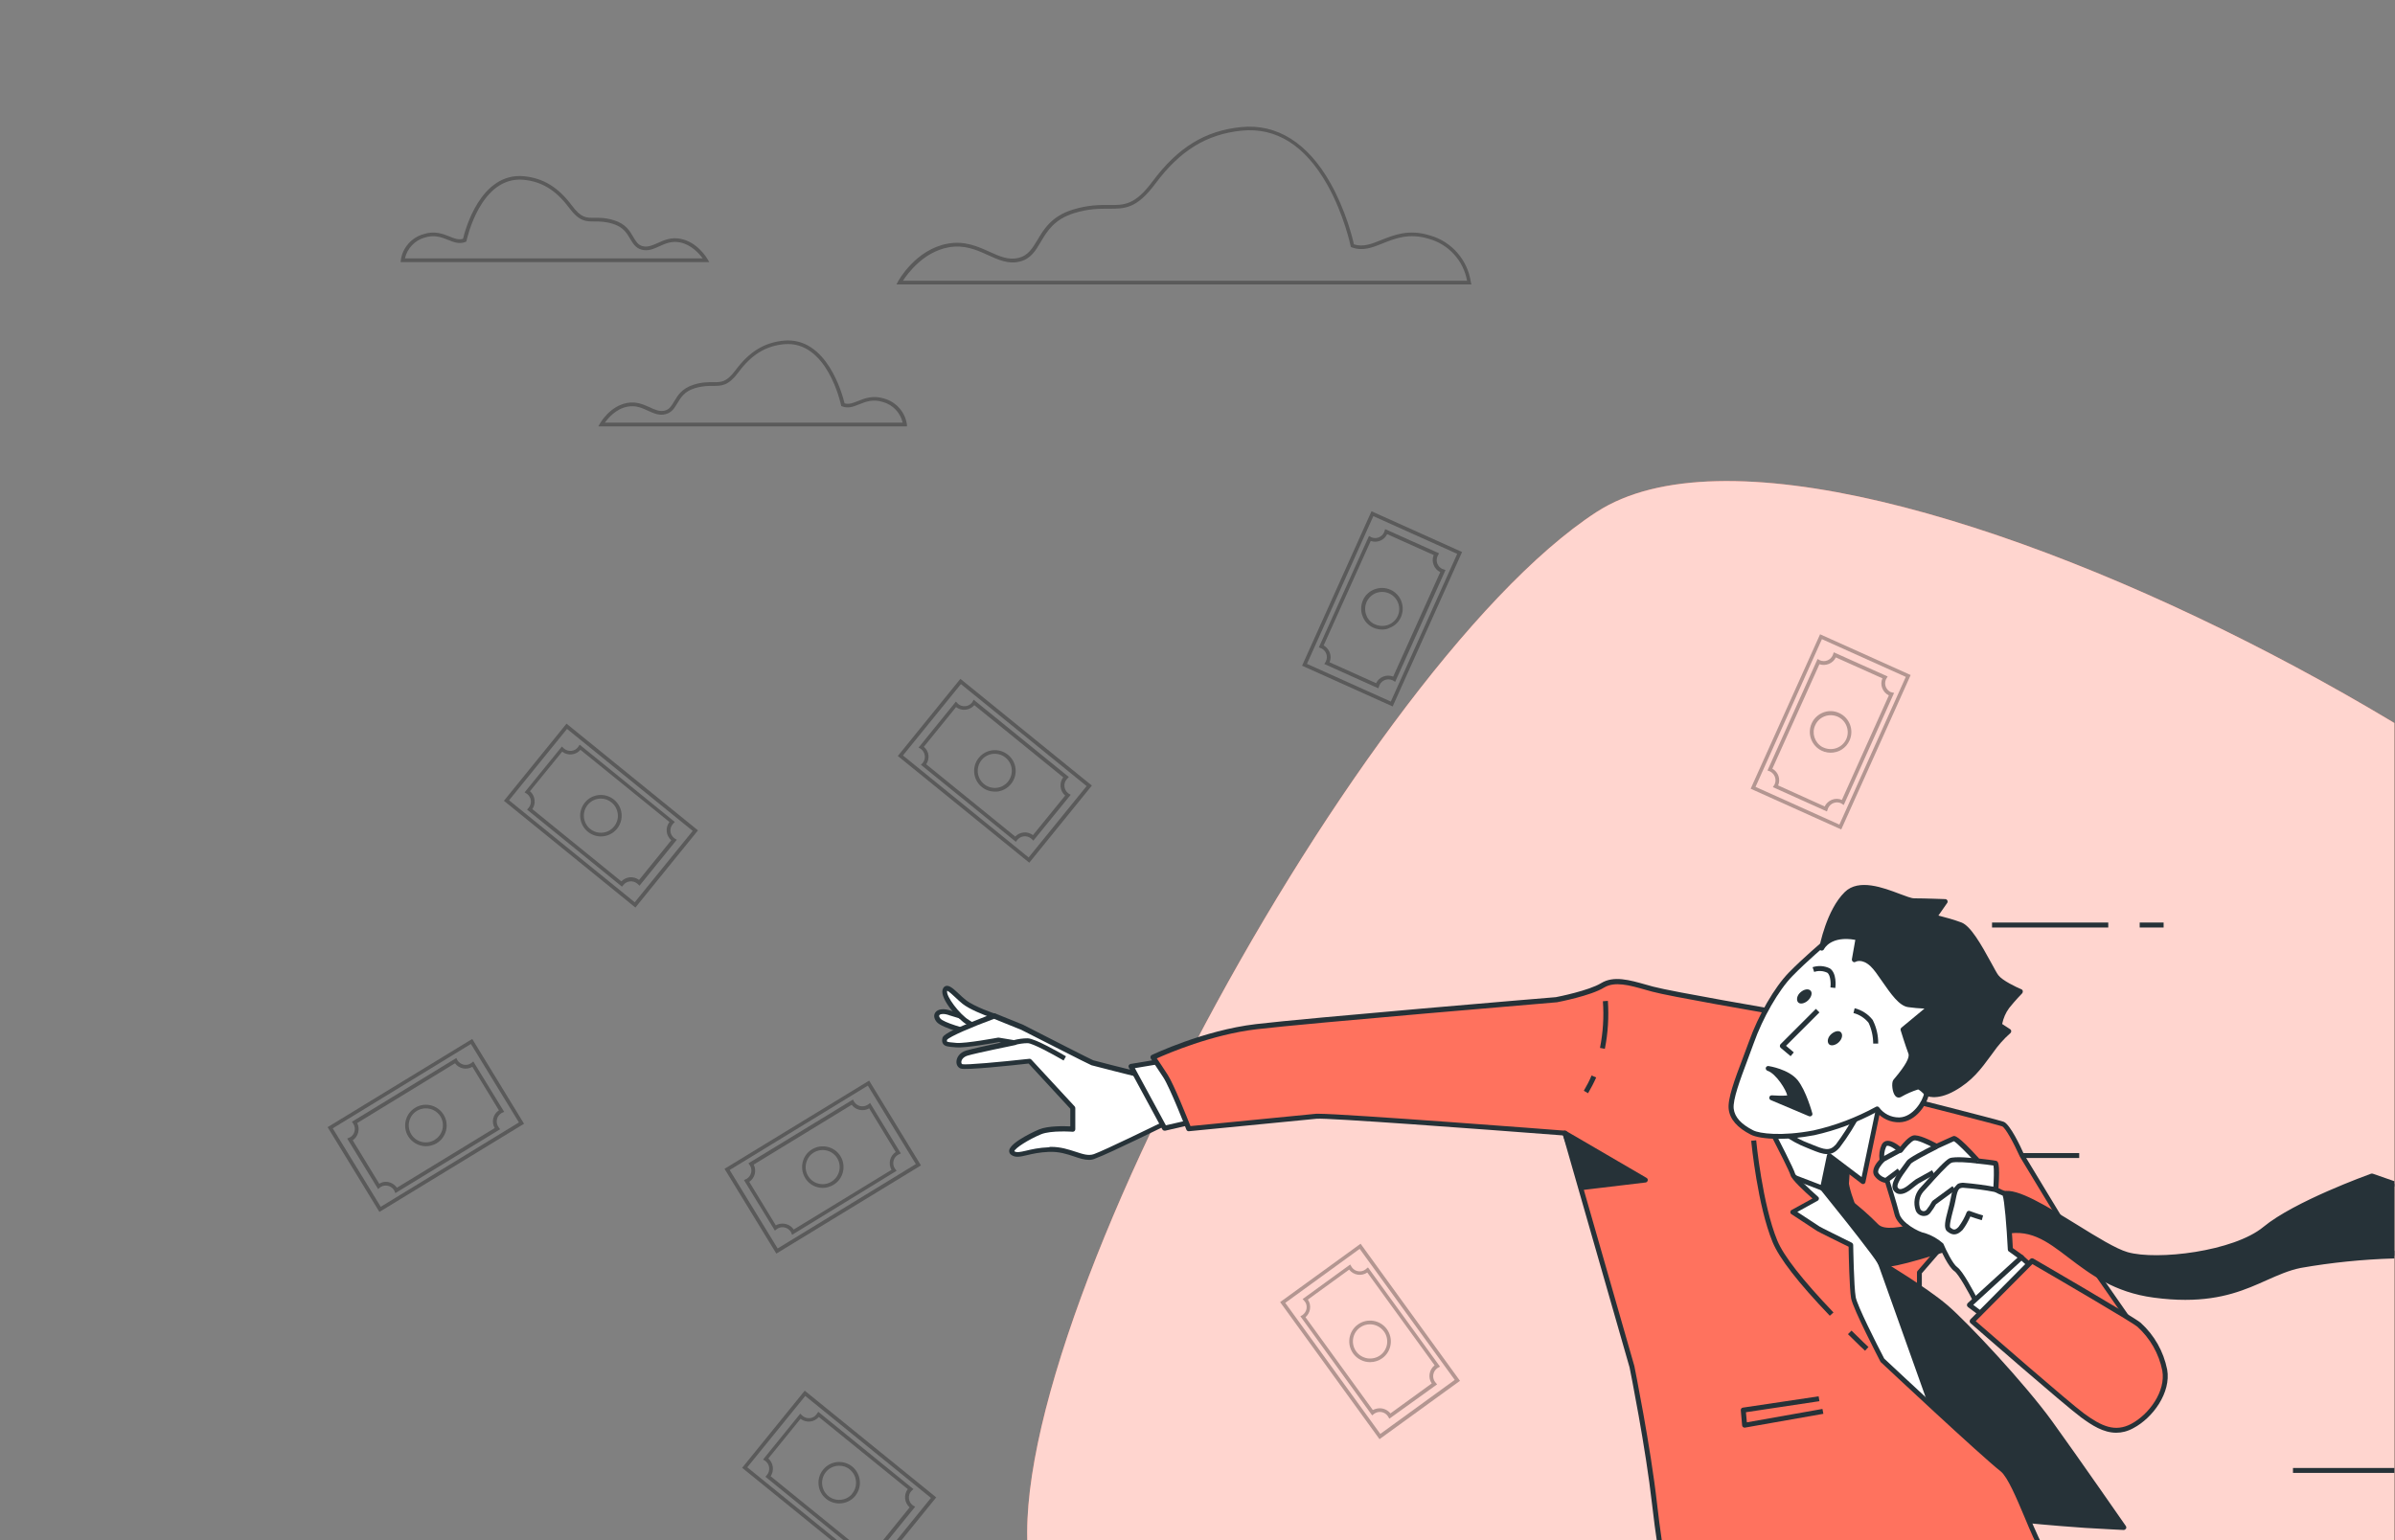 <?xml version="1.0" encoding="UTF-8"?>
<!-- Generator: Adobe Illustrator 27.0.0, SVG Export Plug-In . SVG Version: 6.00 Build 0)  -->
<svg xmlns="http://www.w3.org/2000/svg" xmlns:xlink="http://www.w3.org/1999/xlink" version="1.1" id="Livello_1" x="0px" y="0px" viewBox="0 0 1821.7 1172" style="enable-background:new 0 0 1821.7 1172;" xml:space="preserve">
<rect x="0" y="0" width="1821.7" height="1172" fill="#808080" stroke="none"/>
<style type="text/css">
	.st0{clip-path:url(#SVGID_00000099629325511030476150000001993239820985504896_);}
	.st1{clip-path:url(#SVGID_00000060722103193524434290000012909459795566518966_);}
	.st2{fill:#FF725E;}
	.st3{opacity:0.7;fill:#FFFFFF;enable-background:new    ;}
	.st4{clip-path:url(#SVGID_00000024000825872720212590000002505022622143866254_);}
	.st5{opacity:0.3;enable-background:new    ;}
	.st6{clip-path:url(#SVGID_00000031906607431710618810000016060766231634511004_);}
	.st7{opacity:0.3;}
	.st8{clip-path:url(#SVGID_00000155840740611157505950000015054632595673863092_);}
	.st9{fill:none;stroke:#263238;stroke-width:3.767;stroke-linejoin:round;}
	.st10{fill:none;stroke:#FFFFFF;stroke-width:3.767;stroke-linejoin:round;}
	.st11{clip-path:url(#SVGID_00000065769845864801893780000017153778525503712900_);}
	.st12{fill:#FFFFFF;}
	.st13{fill:#263238;}
</style>
<g>
	<g>
		<defs>
			<rect id="SVGID_1_" x="-1.3" width="1823" height="1172"></rect>
		</defs>
		<clipPath id="SVGID_00000016787350090368577240000003380912501674928806_">
			<use xlink:href="#SVGID_1_" style="overflow:visible;"></use>
		</clipPath>
		<g style="clip-path:url(#SVGID_00000016787350090368577240000003380912501674928806_);">
			<g>
				<defs>
					<rect id="SVGID_00000070100907632669113980000000249172989833909141_" x="-3.8" y="6.5" width="1825" height="1264"></rect>
				</defs>
				<clipPath id="SVGID_00000106856362338752716950000016423566143493621935_">
					<use xlink:href="#SVGID_00000070100907632669113980000000249172989833909141_" style="overflow:visible;"></use>
				</clipPath>
				
					<g id="freepik--background-simple--inject-32" style="clip-path:url(#SVGID_00000106856362338752716950000016423566143493621935_);">
					<path class="st2" d="M1838.7,1586.8c5.1-8.9,10.3-17.8,15.6-26.6c57.3-94.8,317.2-538,278.3-714.6       c-43.6-198.3-730.8-577.8-918.3-456S726,1076.1,790.1,1215.8s686.2,483,834,497.2C1750.4,1725.2,1820.8,1618.3,1838.7,1586.8z"></path>
					<path class="st3" d="M1838.7,1586.8c5.1-8.9,10.3-17.8,15.6-26.6c57.3-94.8,317.2-538,278.3-714.6       c-43.6-198.3-730.8-577.8-918.3-456S726,1076.1,790.1,1215.8s686.2,483,834,497.2C1750.4,1725.2,1820.8,1618.3,1838.7,1586.8z"></path>
				</g>
			</g>
			<g>
				<defs>
					<rect id="SVGID_00000138571719134345384460000009646487268335291790_" x="-3.8" y="6.5" width="1825" height="1264"></rect>
				</defs>
				<clipPath id="SVGID_00000032622116292993510710000014700019811189537195_">
					<use xlink:href="#SVGID_00000138571719134345384460000009646487268335291790_" style="overflow:visible;"></use>
				</clipPath>
				<g id="freepik--Clouds--inject-32" style="clip-path:url(#SVGID_00000032622116292993510710000014700019811189537195_);">
					<path class="st5" d="M1119.2,216.4H681.9l1.1-2.1c0.5-1,13.5-24.5,37.8-28.9c13-2.4,23,2.2,31.7,6.1c7.9,3.6,14.6,6.6,22.4,4.7       c7.1-1.8,10.4-7.3,14.2-13.6c4.8-8.1,10.8-18.2,26.9-23.1c11.7-3.6,20.4-3.6,27.4-3.5c11.9,0.1,19.8,0.1,33.3-18       c19.2-25.8,40-38.6,67.4-41.3c27.2-2.7,50.6,12,67.9,42.7c11.6,20.6,16.9,42.1,17.8,46.5c7.1,2.3,13.5-0.3,20.9-3.3       c9.8-3.9,20.9-8.4,36.8-3.5c16.6,4.6,28.9,18.7,31.3,35.8L1119.2,216.4z M686.8,213.6h429.1c-2.8-15.3-14-27.7-29.1-31.9       c-15-4.6-25.6-0.3-34.9,3.4c-7.9,3.2-15.3,6.2-23.7,3.1l-0.7-0.3l-0.2-0.8c0-0.2-5-23.9-17.7-46.5       c-16.9-30-38.9-43.8-65.2-41.2c-26.6,2.7-46.8,15.1-65.5,40.2c-14.4,19.3-23.2,19.2-35.5,19.2c-7.1,0-15.2-0.1-26.5,3.4       c-15.1,4.7-20.5,13.8-25.3,21.9c-3.9,6.6-7.6,12.9-15.9,14.9c-8.7,2.2-16.2-1.3-24.2-4.9c-8.8-4-17.9-8.1-30.1-5.9       C702.5,191.7,690.6,207.8,686.8,213.6z"></path>
					<path class="st5" d="M689.9,324.4H455.1l1.2-2.1c0.3-0.5,7.5-13.3,20.7-15.7c7.1-1.3,12.5,1.2,17.2,3.3       c4.1,1.9,7.6,3.5,11.5,2.5c3.5-0.9,5.1-3.6,7.1-7c2.6-4.4,5.9-9.9,14.8-12.7c6.3-2,11-1.9,14.8-1.9c6.4,0,10.2,0.1,17.2-9.3       c10.4-13.9,21.6-20.8,36.4-22.3c33-3.2,44.8,41.1,46.4,47.7c3.4,1,6.4-0.3,10.3-1.8c5-2,11.3-4.6,20-1.8       c9,2.6,15.8,10.3,17.1,19.6L689.9,324.4z M460.1,321.6h226.5c-1.7-7.5-7.4-13.6-14.9-15.7c-7.7-2.5-13-0.3-18.1,1.7       c-4.3,1.7-8.3,3.4-13,1.6l-0.7-0.3l-0.2-0.8c-0.1-0.5-10.5-49.4-43.5-46.2c-13.9,1.4-24.5,7.9-34.4,21.2       c-7.8,10.5-12.7,10.5-19.5,10.5c-3.8,0-8,0-13.9,1.8c-7.8,2.4-10.5,7-13.2,11.4c-2.2,3.7-4.2,7.1-8.9,8.3       c-4.9,1.3-9-0.6-13.4-2.6c-4.6-2.1-9.3-4.3-15.6-3.1C468.6,311,462.6,318,460.1,321.6z"></path>
					<path class="st5" d="M539.5,199.4H304.7l0.2-1.6c1.3-9.3,8.1-17,17.1-19.6c8.5-2.8,14.8-0.3,19.8,1.7c3.9,1.6,7,2.8,10.4,1.8       c1.5-6.5,13.3-50.8,46.4-47.6c14.8,1.5,26,8.4,36.4,22.3c7,9.4,10.8,9.4,17.2,9.3c3.8,0,8.4-0.1,14.8,1.9       c8.9,2.7,12.1,8.2,14.7,12.7c2,3.4,3.6,6.1,7.1,7c3.9,1,7.4-0.6,11.5-2.4c4.8-2.2,10.2-4.6,17.3-3.2       c13.2,2.5,20.4,15.2,20.7,15.7L539.5,199.4z M308,196.6h226.5c-2.6-3.5-8.6-10.5-17.4-12.2c-6.3-1.2-11,0.9-15.6,3       c-4.4,2-8.5,3.8-13.3,2.6c-4.7-1.2-6.7-4.7-8.9-8.3c-2.6-4.4-5.3-9-13.1-11.4c-5.9-1.8-10.2-1.8-13.9-1.8       c-6.7,0-11.6,0.1-19.5-10.5c-9.9-13.2-20.5-19.8-34.4-21.2c-33-3.2-43.4,45.7-43.5,46.2l-0.2,0.8l-0.7,0.3       c-4.7,1.8-8.8,0.2-13.2-1.6c-5.1-2-10.3-4.1-17.9-1.7h-0.1C315.4,183,309.7,189.1,308,196.6z"></path>
				</g>
			</g>
			<g>
				<defs>
					<rect id="SVGID_00000020397578821979132910000013837848966183555998_" x="-3.8" y="6.5" width="1825" height="1264"></rect>
				</defs>
				<clipPath id="SVGID_00000005264072363394173870000013741043888706295691_">
					<use xlink:href="#SVGID_00000020397578821979132910000013837848966183555998_" style="overflow:visible;"></use>
				</clipPath>
				<g id="freepik--Banknotes--inject-32" style="clip-path:url(#SVGID_00000005264072363394173870000013741043888706295691_);">
					<g class="st7">
						<path d="M1049.3,1095l-0.8-1.1l-74.8-103.2l61.2-44.4l0.8,1.1l74.8,103.2L1049.3,1095z M977.6,991.3l72.3,99.7l56.6-41.1        l-72.3-99.7L977.6,991.3z"></path>
						<path d="M1056.8,1079.4l-1-1.6c-0.1-0.2-0.2-0.3-0.3-0.5c-2.4-3.3-7-4-10.3-1.6l-1.5,1.2l-54.6-75.4l1.4-0.8        c0.1-0.1,0.2-0.1,0.3-0.2c1.6-1.2,2.7-2.9,3-4.8s-0.1-3.9-1.3-5.4l-1.7-1.9l36.2-26.3l1.3,2.2c2.4,3.3,7,4,10.3,1.6l0,0        c0.2-0.2,0.5-0.4,0.7-0.6l1.2-1l54.8,75.5l-1.4,0.8c-0.3,0.1-0.6,0.3-0.8,0.5c-3.2,2.4-4,7-1.6,10.3c0.2,0.3,0.4,0.5,0.6,0.7        l1,1.2L1056.8,1079.4z M1049.5,1071.5c3.1,0,6.1,1.4,8.1,3.9l31.4-22.8c-3-4.4-2-10.5,2.2-13.8l-51.2-70.6        c-4.4,3-10.5,2.1-13.8-2.2l-31.4,22.8c1.5,2.2,2,4.7,1.6,7.3c-0.4,2.4-1.6,4.5-3.4,6.1l51.2,70.6        C1045.9,1072,1047.7,1071.5,1049.5,1071.5z M1042.1,1036.4c-4.9,0-9.7-2.3-12.8-6.5c-5.1-7-3.6-17,3.5-22.1        c7-5.1,17-3.6,22.1,3.5s3.6,17-3.5,22.1l0,0C1048.6,1035.4,1045.3,1036.4,1042.1,1036.4z M1042,1007.6c-2.7,0-5.3,0.8-7.6,2.5        c-5.8,4.2-7.1,12.4-2.8,18.2c2,2.8,5.1,4.6,8.5,5.2c3.4,0.5,6.9-0.3,9.7-2.3c5.8-4.2,7.1-12.3,2.9-18.1        C1050,1009.5,1046.1,1007.6,1042,1007.6z"></path>
					</g>
					<g class="st7">
						<path d="M1059.3,537.5l-68.9-31l52.8-117.5l68.9,31L1059.3,537.5z M994.1,505.1l63.8,28.7l50.5-112.4l-63.8-28.7L994.1,505.1z        "></path>
						<path d="M1048.4,523.7l-41.1-18.5l0.9-1.4c0.1-0.2,0.3-0.5,0.4-0.7V503c0.8-1.8,0.9-3.8,0.2-5.6c-0.7-1.8-2-3.3-3.8-4.1        c-0.2-0.1-0.4-0.1-0.6-0.2l-1.2-0.6l38.1-84.7l1.8,1c3.7,1.6,8-0.1,9.7-3.8c0.1-0.3,0.2-0.6,0.3-0.9l0.5-1.5l41,18.4l-1.2,2.2        c-1.6,3.7,0,8,3.7,9.7h0.1c0.3,0.1,0.5,0.2,0.8,0.3l1.5,0.5l-38.3,85.1l-1.4-0.9c-0.2-0.2-0.5-0.3-0.7-0.4h-0.1        c-3.6-1.6-8,0-9.7,3.7c-0.1,0.3-0.2,0.6-0.3,0.9L1048.4,523.7z M1011.3,503.9l35.4,15.9c2.3-4.8,8.1-7,13-5l35.8-79.5        c-4.8-2.3-7-8.1-5-13l-35.4-15.9c-2.2,4.7-7.7,6.9-12.5,5.2l-35.8,79.5c2.1,1.2,3.7,3,4.6,5.3        C1012.4,498.9,1012.3,501.5,1011.3,503.9z M1051.2,479c-1.5,0-3-0.2-4.5-0.7v0.1l-2-0.8c-3.9-1.7-6.8-4.8-8.3-8.8        c-1.5-3.9-1.4-8.2,0.3-12.1c1.7-3.9,4.8-6.8,8.8-8.3c3.9-1.5,8.2-1.4,12.1,0.3c7.9,3.5,11.5,12.8,8,20.8        c-1.7,3.9-4.8,6.8-8.8,8.3C1055,478.7,1053.1,479,1051.2,479z M1044.6,474.5l1.4,0.6c3.2,1.4,6.7,1.5,10,0.3        c3.2-1.2,5.8-3.7,7.2-6.8c2.9-6.5-0.1-14.2-6.6-17.1c-3.2-1.4-6.7-1.5-9.9-0.3c-3.2,1.2-5.8,3.7-7.2,6.8s-1.5,6.7-0.3,9.9        C1040.1,470.7,1042.1,473,1044.6,474.5z"></path>
					</g>
					<g class="st7">
						<path d="M1400.5,631.1l-68.9-31l52.8-117.5l68.9,31L1400.5,631.1z M1335.3,598.7l63.8,28.7l50.5-112.4l-63.8-28.7        L1335.3,598.7z"></path>
						<path d="M1389.6,617.4l-41.1-18.5l0.9-1.4c0.1-0.2,0.3-0.5,0.4-0.7l0.1-0.2c1.6-3.7-0.1-8-3.7-9.7l-1.8-0.7l38.1-84.8l1.8,1        c3.6,1.6,8,0,9.7-3.8c0.1-0.3,0.2-0.6,0.3-0.8l0.5-1.5l41,18.4l-1.3,2.2c-1.6,3.7,0,8,3.7,9.7c0.3,0.1,0.5,0.2,0.8,0.2        l1.7,0.4l-38.3,85.3l-1.4-0.9c-0.2-0.2-0.5-0.3-0.7-0.4l-0.1-0.1c-1.8-0.8-3.8-0.8-5.6-0.1c-1.8,0.7-3.3,2.1-4.1,3.9        c-0.1,0.3-0.2,0.6-0.3,0.9L1389.6,617.4z M1352.5,597.6l35.4,16c1.1-2.3,3-4.1,5.5-5.1s5.2-0.9,7.6,0.1l35.7-79.5        c-4.8-2.4-7-8.1-4.9-13l-35.4-15.9c-2.2,4.6-7.7,6.8-12.5,5.2l-35.8,79.5C1352.6,587.3,1354.5,592.8,1352.5,597.6z         M1392.4,572.7c-1.5,0-3-0.2-4.5-0.7v0.1l-2-0.8c-7.9-3.6-11.5-12.9-7.9-20.9c1.7-3.8,4.9-6.8,8.8-8.3s8.2-1.4,12.1,0.4        c7.9,3.6,11.5,12.9,7.9,20.9C1404.2,569.3,1398.5,572.7,1392.4,572.7z M1385.8,568.2l1.3,0.6c6.5,2.9,14.2,0.1,17.2-6.4        c2.9-6.5,0-14.2-6.5-17.1c-3.2-1.4-6.7-1.5-9.9-0.3c-3.2,1.2-5.8,3.6-7.2,6.8C1377.9,557.7,1380.2,564.8,1385.8,568.2z"></path>
					</g>
					<g class="st7">
						<path d="M664.5,1198l-100-81.2l47.6-58.7l100,81.2L664.5,1198z M568.4,1116.4L664,1194l44.1-54.3l-95.6-77.6L568.4,1116.4z"></path>
						<path d="M654.3,1182.2l-72.1-58.6l1.3-1.5c2.5-3.2,2-7.8-1.1-10.3c-0.2-0.2-0.5-0.4-0.7-0.5l-1.3-0.8l28.3-34.9l1.1,1.1        c0.2,0.2,0.4,0.4,0.7,0.6l0.1,0.1c1.5,1.2,3.4,1.8,5.4,1.6c1.9-0.2,3.7-1.1,4.9-2.7l1.5-2.1l72.4,58.8l-1.2,1.1        c-0.2,0.2-0.4,0.4-0.7,0.7c-2.5,3.1-2,7.8,1.1,10.3c0.2,0.2,0.5,0.4,0.7,0.5l1.4,0.8l-28.3,34.9l-1.1-1.1        c-0.2-0.2-0.5-0.5-0.7-0.7c-3.2-2.5-7.8-2.1-10.3,1.1L654.3,1182.2z M586.2,1123.2l67.7,55c3.6-3.7,9.4-4.2,13.5-1.1        l24.5-30.2c-4-3.5-4.7-9.6-1.4-13.9l-67.7-54.9c-3.5,4.1-9.6,4.7-13.9,1.4l-24.5,30.2C588.3,1113.2,589,1118.9,586.2,1123.2z         M638.3,1143.9c-3.5,0-7-1.2-9.9-3.5c-6.8-5.5-7.8-15.5-2.3-22.2c5.5-6.8,15.4-7.8,22.2-2.3c6.5,5.4,7.7,15,2.6,21.7l0,0        l-0.3,0.5C647.5,1141.9,642.9,1143.9,638.3,1143.9z M638.3,1115.2c-3.8,0-7.5,1.6-10.1,4.8c-4.5,5.6-3.7,13.7,1.9,18.3        c5.4,4.4,13.4,3.7,17.9-1.5v-0.1l0.3-0.4c4.4-5.5,3.6-13.7-1.9-18.2C644.1,1116.1,641.2,1115.2,638.3,1115.2z"></path>
					</g>
					<g class="st7">
						<path d="M483.3,690.5l-100-81.2l47.6-58.7l100,81.2L483.3,690.5z M387.2,608.9l95.6,77.6l44.1-54.3l-95.6-77.6L387.2,608.9z"></path>
						<path d="M473.1,674.6L400.9,616l1.3-1.5c1.2-1.5,1.8-3.5,1.6-5.4c-0.2-1.9-1.2-3.7-2.7-4.9c-0.3-0.2-0.5-0.4-0.7-0.5l-1.4-0.8        l28.4-34.9l1.1,1.1c0.2,0.2,0.4,0.4,0.7,0.6l0,0c3.1,2.5,7.8,2.1,10.3-1l1.4-2.1l72.4,58.8l-1.1,1.1c-0.2,0.2-0.4,0.4-0.6,0.7        c-2.6,3.2-2.1,7.8,1.1,10.4c0.2,0.2,0.5,0.3,0.7,0.5l1.4,0.8l-28.4,35l-1.1-1.1c-0.2-0.2-0.4-0.4-0.7-0.6        c-1.5-1.2-3.4-1.8-5.4-1.6c-1.9,0.2-3.7,1.1-4.9,2.6L473.1,674.6z M404.9,615.6l67.7,55c1.7-1.7,3.9-2.8,6.3-3.1        c2.6-0.3,5.1,0.5,7.2,2l24.5-30.2c-4.1-3.5-4.7-9.6-1.4-13.9l-67.7-54.9c-3.5,4.1-9.6,4.7-13.9,1.4L403.1,602        c2,1.7,3.2,4,3.5,6.6C406.9,611.2,406.3,613.6,404.9,615.6z M457.1,636.4c-3.5,0-7-1.2-9.9-3.5c-3.3-2.7-5.3-6.4-5.8-10.6        s0.8-8.3,3.4-11.6c5.5-6.8,15.4-7.8,22.2-2.3s7.8,15.4,2.3,22.2l0,0C466.2,634.4,461.6,636.4,457.1,636.4z M457.1,607.6        c-3.8,0-7.5,1.6-10.1,4.8c-4.5,5.6-3.7,13.7,1.9,18.3c5.6,4.5,13.7,3.7,18.2-1.9l0,0c2.2-2.7,3.2-6.1,2.8-9.5s-2-6.5-4.7-8.7        C462.8,608.6,459.9,607.6,457.1,607.6z"></path>
					</g>
					<g class="st7">
						<path d="M782.9,656.4l-100-81.2l47.6-58.7l100,81.2L782.9,656.4z M686.8,574.8l95.6,77.6l44.1-54.3l-95.6-77.6L686.8,574.8z"></path>
						<path d="M772.7,640.5l-72.2-58.6l1.4-1.5c2.5-3.1,2-7.7-1.1-10.3c-0.2-0.2-0.5-0.4-0.7-0.5l-1.4-0.8l28.4-35l1.1,1.2        c0.2,0.2,0.4,0.4,0.6,0.6l0.1,0.1c1.5,1.2,3.4,1.8,5.4,1.6s3.7-1.1,5-2.7c0.2-0.2,0.4-0.5,0.5-0.8l0.8-1.4l72.4,58.8l-1.8,1.9        c-2.5,3.1-2,7.7,1.1,10.3c0.3,0.2,0.5,0.4,0.7,0.5l1.4,0.8L786,639.6l-1.1-1.1c-0.2-0.2-0.4-0.4-0.7-0.6        c-1.5-1.2-3.4-1.8-5.4-1.6s-3.7,1.2-5,2.7L772.7,640.5z M704.5,581.5l67.7,55c1.7-1.8,3.9-2.8,6.3-3.1c2.6-0.3,5.1,0.5,7.2,2        l24.5-30.1c-4.1-3.5-4.7-9.6-1.5-13.9l-67.6-54.9c-1.7,2-4.1,3.2-6.7,3.5c-2.6,0.3-5.1-0.5-7.2-2l-24.5,30.2        C706.7,571.5,707.4,577.3,704.5,581.5z M756.7,602.3c-3.6,0-7.1-1.2-9.9-3.5c-6.8-5.5-7.8-15.5-2.3-22.2        c5.5-6.8,15.4-7.8,22.2-2.3s7.8,15.4,2.3,22.2l0,0c-2.7,3.3-6.4,5.3-10.6,5.8C757.8,602.2,757.2,602.3,756.7,602.3z         M756.7,573.5c-3.8,0-7.5,1.6-10.1,4.8c-4.5,5.6-3.7,13.7,1.9,18.3c5.6,4.5,13.7,3.7,18.2-1.9l0,0c4.5-5.6,3.7-13.8-1.9-18.3        C762.5,574.5,759.6,573.5,756.7,573.5z"></path>
					</g>
					<g class="st7">
						<path d="M288.6,922.1l-39.4-64.5l110-67.1l39.4,64.5L288.6,922.1z M253.1,858.5l36.5,59.7L394.7,854l-36.5-59.7L253.1,858.5z"></path>
						<path d="M300.7,907.8l-0.6-1.5c-0.1-0.3-0.3-0.5-0.4-0.8c-2.1-3.4-6.7-4.5-10.1-2.4c-0.3,0.2-0.5,0.3-0.7,0.5l-1.3,1.1        l-23.5-38.4l1.5-0.7c0.3-0.1,0.6-0.3,0.9-0.4c3.4-2.1,4.4-6.7,2.3-10.1l-1.1-1.6l79.4-48.5l0.9,1.8c2.2,3.4,6.7,4.5,10.1,2.3        c0.3-0.2,0.5-0.3,0.7-0.5l1.2-1l23.5,38.4l-1.5,0.6c-0.3,0.1-0.5,0.2-0.7,0.4c-3.5,2.2-4.5,6.7-2.4,10.1l1.5,2.1L300.7,907.8z         M293.4,899.2c3.3,0,6.5,1.6,8.5,4.5l74.4-45.4c-2.7-4.6-1.3-10.6,3.2-13.5l-20.2-33.1c-4.5,2.6-10.2,1.4-13.2-2.7l-74.4,45.5        c2.3,4.6,0.8,10.2-3.4,13.1l20.2,33.1C289.9,899.7,291.7,899.2,293.4,899.2z M324,872.1c-5.3,0-10.5-2.7-13.5-7.5        c-4.6-7.4-2.2-17.2,5.2-21.7c7.4-4.6,17.2-2.2,21.7,5.2c4.6,7.4,2.2,17.2-5.2,21.7l-0.1,0.1        C329.6,871.3,326.8,872.1,324,872.1z M323.9,843.3c-2.3,0-4.7,0.6-6.8,1.9c-6.1,3.7-8,11.7-4.3,17.8l0,0        c3.7,6.1,11.7,8,17.8,4.3l0.1-0.1c6.1-3.7,8-11.7,4.3-17.8C332.6,845.5,328.3,843.3,323.9,843.3z"></path>
					</g>
					<g class="st7">
						<path d="M590.5,953.8l-39.4-64.5l110-67.1l39.4,64.5L590.5,953.8z M555,890.2l36.5,59.7l105.1-64.2L660.1,826L555,890.2z"></path>
						<path d="M602.5,939.5l-0.6-1.5c-0.1-0.3-0.2-0.5-0.4-0.8c-2.2-3.4-6.7-4.5-10.1-2.4c-0.2,0.1-0.5,0.3-0.7,0.5l-1.3,1        l-23.5-38.4l1.4-0.7c0.3-0.1,0.6-0.3,0.8-0.4c3.4-2.1,4.5-6.7,2.3-10.1l-1.1-1.6l79.5-48.5l0.7,1.4c0,0.1,0.1,0.2,0.1,0.2        l0.1,0.1c1.1,1.7,2.7,2.8,4.6,3.3c1.9,0.4,3.9,0.1,5.5-0.9c0.3-0.2,0.5-0.3,0.8-0.5l1.2-1l23.4,38.4l-1.5,0.7        c-0.3,0.1-0.5,0.3-0.8,0.4c-3.4,2.1-4.5,6.7-2.4,10.1c0.2,0.3,0.4,0.5,0.5,0.7l1,1.3L602.5,939.5z M595.2,931        c3.3,0,6.6,1.6,8.5,4.5l74.4-45.4c-2.6-4.6-1.3-10.6,3.2-13.6l-20.2-33.2c-2.2,1.3-4.8,1.7-7.4,1.1c-2.4-0.5-4.4-1.9-5.9-3.8        l-74.5,45.5c2.3,4.6,0.9,10.2-3.4,13.1l20.2,33.1C591.7,931.4,593.5,931,595.2,931z M625.8,903.8c-5.1,0-10-2.4-13-6.9l0,0        l-0.4-0.7c-4.5-7.4-2.2-17.2,5.2-21.7s17.2-2.2,21.7,5.2c4.5,7.4,2.2,17.2-5.2,21.7C631.4,903,628.6,903.8,625.8,903.8z         M614.3,894.1L614.3,894.1l0.4,0.7c3.7,6.1,11.7,8,17.7,4.3c6.2-3.8,8.1-11.8,4.4-17.9c-3.7-6.1-11.7-8-17.8-4.3        c-3,1.8-5,4.7-5.8,8C612.4,888.1,612.8,891.3,614.3,894.1z"></path>
					</g>
				</g>
			</g>
			<g>
				<defs>
					<rect id="SVGID_00000039815840232742103680000011875736608050730896_" x="-3.8" y="6.5" width="1825" height="1264"></rect>
				</defs>
				<clipPath id="SVGID_00000088849486099373641510000001443781667584711817_">
					<use xlink:href="#SVGID_00000039815840232742103680000011875736608050730896_" style="overflow:visible;"></use>
				</clipPath>
				<g id="freepik--Lines--inject-32" style="clip-path:url(#SVGID_00000088849486099373641510000001443781667584711817_);">
					<line class="st9" x1="1627.5" y1="703.8" x2="1645.7" y2="703.8"></line>
					<line class="st9" x1="1515.2" y1="703.8" x2="1603.6" y2="703.8"></line>
					<line class="st9" x1="1538" y1="879.2" x2="1581.5" y2="879.2"></line>
					<line class="st9" x1="1853.8" y1="924.6" x2="1961.9" y2="924.6"></line>
					<line class="st10" x1="2072.9" y1="1118.8" x2="2178.1" y2="1118.8"></line>
					<line class="st9" x1="1744.1" y1="1118.8" x2="1868.4" y2="1118.8"></line>
					<line class="st9" x1="1791.2" y1="1486.7" x2="1857.5" y2="1486.7"></line>
					<line class="st9" x1="1934.5" y1="1583" x2="2035" y2="1583"></line>
				</g>
			</g>
			<g>
				<defs>
					<rect id="SVGID_00000106856448578209208120000002649472093730257077_" x="-3.8" y="6.5" width="1825" height="1264"></rect>
				</defs>
				<clipPath id="SVGID_00000180345398682320291720000009678023934685451936_">
					<use xlink:href="#SVGID_00000106856448578209208120000002649472093730257077_" style="overflow:visible;"></use>
				</clipPath>
				<g id="freepik--Character--inject-32" style="clip-path:url(#SVGID_00000180345398682320291720000009678023934685451936_);">
					<g>
						<path class="st12" d="M752.1,778.4c-9.8-2-19.4-4.5-28.9-7.5c-8.7-3.4-13.4,0.6-9.4,5.3c4,4.7,30.1,10.7,30.1,10.7        L752.1,778.4z"></path>
						<path class="st13" d="M744,788.9c-0.1,0-0.3,0-0.4,0c-4.5-1-26.9-6.4-31.1-11.3c-2.1-2.5-2.5-5.2-1.1-7.2        c2-2.9,6.9-3.3,12.5-1.2c9.3,3,19,5.5,28.6,7.5c0.7,0.1,1.2,0.6,1.4,1.3c0.2,0.7,0,1.4-0.4,1.9l-8.1,8.6        C745,788.7,744.5,788.9,744,788.9z M717.4,771.5c-1.6,0-2.6,0.4-2.9,0.9c-0.5,0.6,0.1,1.7,0.8,2.6c2.6,3,18.1,7.5,28.1,9.9        l5.1-5.3c-8.7-1.9-17.3-4.2-25.7-6.9h-0.1C720.4,771.8,718.7,771.5,717.4,771.5z"></path>
					</g>
					<g>
						<path class="st12" d="M756.2,773c0,0-16.1-5.4-22.8-10.7c-6.7-5.3-13.4-14.1-14.8-8.7c-1.4,5.4,10.7,20.2,17.5,24.2        c3.8,2,6.6,5.4,8,9.4L756.2,773z"></path>
						<path class="st13" d="M744.1,789c-0.1,0-0.2,0-0.3,0c-0.7-0.1-1.2-0.6-1.4-1.2c-1.3-3.6-3.8-6.5-7.1-8.3        c-6.9-4.1-20.1-19.4-18.4-26.3c0.5-2,1.6-2.7,2.5-3c2.7-0.8,5.8,2.1,10,6c1.7,1.6,3.5,3.3,5.3,4.7        c6.4,5.1,22.1,10.4,22.3,10.4c0.6,0.2,1.1,0.7,1.2,1.3c0.2,0.6,0,1.3-0.4,1.7l-12.1,14.1C745.1,788.8,744.6,789,744.1,789z         M720.5,753.8c0,0.1,0,0.1-0.1,0.2c-1,3.9,9.6,17.9,16.6,22.1c3.2,1.7,5.8,4.3,7.6,7.5l8.4-9.7c-4.9-1.8-15.5-5.9-20.8-10.1        c-1.9-1.5-3.7-3.2-5.5-4.9C724.7,757,721.7,754.3,720.5,753.8z"></path>
					</g>
					<g>
						<path class="st12" d="M870.4,818.7c0,0-37.7-9.4-39.6-10.1c-2-0.7-53.1-26.9-53.1-26.9l-21.5-8.7c0,0-36.9,13.4-37.7,17.5        c-0.8,4,1.4,4,8.7,4.7c7.4,0.6,32.2-4,32.2-4l12.1,2c0,0-29.6,6-36.3,8.1s-7.5,8.7-4,10.1c3.5,1.3,51.7-4,51.7-4l32.9,35.6        v16.1c0,0-16.8-1.3-24.8,2c-8.1,3.4-25.5,12.8-20.8,16.1c4.7,3.4,11.3-2,27.5-2.7s25.5,8.7,34.9,5.3        c9.4-3.4,57.1-26.9,57.1-26.9L870.4,818.7z"></path>
						<path class="st13" d="M828.4,882.5c-3.7,0-7.4-1.2-11.4-2.6c-5.4-1.8-11.4-3.8-19.1-3.5c-7.3,0.3-12.5,1.5-16.7,2.5        c-5.1,1.2-8.8,2.1-12-0.2c-1.2-0.8-1.7-2-1.6-3.3c0.8-6.7,22.5-16,22.8-16.1c6.8-2.8,18.9-2.5,23.7-2.3v-13.4l-31.7-34.4        c-12.4,1.4-48.1,5.2-51.7,3.8c-2.1-0.8-3.3-2.8-3.2-5.3c0.1-3.1,2.4-6.9,7.4-8.4c4.3-1.3,17.3-4.1,26.6-6.1l-1.9-0.3        c-3.1,0.6-25.3,4.6-32.4,4l-0.9-0.1c-5-0.4-7.5-0.6-8.9-2.5c-1-1.4-0.9-3-0.6-4.3c0.3-1.4,0.7-3.5,20.2-11.6        c9.3-3.8,18.5-7.2,18.6-7.3c0.4-0.2,0.9-0.2,1.4,0l21.5,8.7c0.1,0,0.1,0,0.1,0.1c20.3,10.4,51.1,26.1,52.9,26.8        c1.4,0.5,24.3,6.3,39.5,10c0.5,0.1,0.9,0.5,1.2,0.9l19.4,34.2c0.3,0.5,0.3,1,0.2,1.5c-0.2,0.5-0.5,0.9-1,1.1        c-2,1-47.9,23.6-57.3,26.9C831.6,882.2,830,882.5,828.4,882.5z M799.4,872.6c7.5,0,13.4,2,18.7,3.7c5.5,1.8,9.8,3.3,14,1.8        c8.1-2.9,46.4-21.6,55.1-25.9l-18-31.8c-6.4-1.6-37.1-9.3-39-9.9c-2-0.7-44.5-22.5-53.3-26.9l-20.8-8.4        c-16.4,6-33.9,13.5-35.8,16c-0.2,1,0,1.2,0,1.2c0.4,0.5,3.5,0.8,6.2,1l0.9,0.1c7.1,0.6,31.5-4,31.7-4s0.4,0,0.7,0l12.1,2        c0.9,0.2,1.6,0.9,1.6,1.8s-0.6,1.7-1.5,1.9c-0.3,0.1-29.6,6-36.1,8c-3.2,1-4.7,3.2-4.7,4.9c0,0.4,0,1.3,0.8,1.6        c2.6,0.7,28.2-1.6,50.9-4.1c0.6-0.1,1.2,0.2,1.6,0.6l32.9,35.6c0.3,0.3,0.5,0.8,0.5,1.3v16.1c0,0.5-0.2,1-0.6,1.4        c-0.4,0.4-0.9,0.5-1.4,0.5c-0.2,0-16.4-1.2-24,1.9c-9.4,3.9-19.8,10.5-20.4,12.9c1.8,1.2,4.2,0.7,9-0.4        c4.1-1,9.7-2.3,17.4-2.6C798.3,872.6,798.8,872.6,799.4,872.6z M720.3,791.1L720.3,791.1L720.3,791.1z"></path>
					</g>
					<g>
						<path class="st12" d="M809.9,805.3c0,0-22.8-13.4-28.2-13.4c-3.4,0-6.8,0.5-10.1,1.4"></path>
						<path class="st13" d="M809,806.9c-8.7-5.1-23.7-13.2-27.3-13.2c-3.2,0-6.4,0.5-9.6,1.3l-1-3.6c3.4-0.9,7-1.4,10.5-1.4        c5.6,0,25.3,11.4,29.2,13.7L809,806.9z"></path>
					</g>
					<g>
						<polygon class="st12" points="891.9,806 860.3,811.3 885.8,858.4 912,852.3       "></polygon>
						<path class="st13" d="M885.8,860.3c-0.7,0-1.3-0.4-1.7-1l-25.5-47.1c-0.3-0.5-0.3-1.2,0-1.7s0.8-0.9,1.4-1l31.6-5.3        c0.9-0.1,1.7,0.3,2,1.1l20.2,46.3c0.2,0.5,0.2,1.1,0,1.6c-0.3,0.5-0.7,0.9-1.3,1l-26.2,6.1C886.1,860.2,886,860.3,885.8,860.3        z M863.2,812.7l23.6,43.5l22.6-5.2l-18.7-42.9L863.2,812.7z"></path>
					</g>
					<g>
						<path class="st12" d="M1414.1,821.4c0,0-0.9,56.5,8.7,88s46.2,110.6,54,139.4s12.2,48.8,2.6,51.4s-27,13.9-65.3-33.9        c-38.4-47.8-86.2-144.6-93.2-192.5C1313.9,825.8,1383.7,805.7,1414.1,821.4z"></path>
						<path class="st13" d="M1465.1,1105.1c-11.3,0-27.6-6.7-52.5-37.7c-39.6-49.4-86.9-147-93.6-193.4        c-2.5-17.5,4.8-33.3,20.6-44.6c21.8-15.5,55.5-19.9,75.3-9.7c0.6,0.3,1,1,1,1.7c0,0.6-0.8,56.6,8.6,87.4        c4.6,15,15.6,41.5,26.2,67.2c11.7,28.1,23.7,57.2,27.8,72.3c8,29.4,12.8,50.5,1.3,53.7c-0.8,0.2-1.6,0.5-2.5,0.8        C1474.1,1103.8,1470.1,1105.1,1465.1,1105.1z M1389.1,818c-16.1,0-34.2,5.1-47.2,14.4c-10.4,7.4-22.1,20.5-19.1,41        c6.7,45.9,53.5,142.6,92.8,191.6c34.3,42.8,50.8,37.4,60.7,34.1c1-0.3,1.8-0.6,2.7-0.8c8.1-2.2,2.8-24.5-3.9-49.1        c-4-14.9-16.1-43.8-27.7-71.8c-10.7-25.7-21.7-52.3-26.3-67.5c-8.9-29.2-8.9-78.8-8.8-87.4        C1405.7,819.5,1397.7,818,1389.1,818z"></path>
					</g>
					<g>
						<path class="st2" d="M1622.8,1009.1c0,0-43.9-63-46.5-66.9s-38.3-63-38.3-63s-9.8-22.2-14.5-23.9        c-4.7-1.7-85.6-22.2-85.6-22.2l-33.9-0.5c-1.5,21.6-1.5,43.4,0,65c2.7,29.8,56,113.7,56,113.7V968l23.5-27.2        c0,0,71.3,56,92.1,65.9C1596.4,1016.8,1627.5,1015.8,1622.8,1009.1z"></path>
						<path class="st13" d="M1609.7,1016.1c-10.4,0-24.3-2.5-34.9-7.6c-19.4-9.3-80.6-56.9-91.1-65l-21.9,25.3v42.6        c0,0.8-0.6,1.6-1.4,1.8c-0.8,0.2-1.7-0.1-2.1-0.8c-2.2-3.4-53.5-84.7-56.3-114.6c-1.5-21.7-1.5-43.7,0-65.3        c0.1-1,0.9-1.8,1.9-1.8l0,0l33.9,0.5c0.1,0,0.3,0,0.4,0.1c3.3,0.8,81.1,20.5,85.8,22.2c5,1.9,13.1,19.3,15.5,24.8        c1.7,2.8,35.7,59.2,38.2,62.9c2.5,3.8,45.8,65.9,46.4,66.8c1.1,1.6,1.1,3.4-0.1,4.7C1622.4,1015,1616.8,1016.1,1609.7,1016.1z         M1483.5,939c0.4,0,0.8,0.1,1.2,0.4c0.7,0.6,71.4,56,91.8,65.7c18.8,9,42.9,7.9,44.9,5.2c0,0-0.1-0.1-0.1-0.2l0,0        c-1.8-2.6-43.9-63.1-46.5-66.9s-36.9-60.7-38.4-63.1c0-0.1-0.1-0.1-0.1-0.2c-4.6-10.3-11-22-13.4-22.9        c-3.6-1.3-57.2-15-85.2-22l-31.9-0.5c-1.4,20.9-1.4,42.1,0.1,63c2.2,24.6,40.4,88.1,52.2,107.3v-36.7c0-0.5,0.2-0.9,0.5-1.2        l23.5-27.2C1482.5,939.3,1483,939,1483.5,939z"></path>
					</g>
					<g>
						<path class="st13" d="M1386.3,904l16.5,20.6c0,0,24,30.1,27.4,36.1s47.7-10.4,91-22.6s55.6,39.1,117.4,47.4        s81.3-16.5,111.2-22.6c23.5-4.1,47.2-6.5,71.1-7.2l30.9-44.3l-47.4-16.5c0,0-57.6,20.6-81.3,40.2        c-23.7,19.6-83.4,25.7-105,19.6s-76.9-50.4-93.5-46.3s-83.6,38.1-96.9,24.7c-7.3-7.5-15.3-14.4-23.7-20.6l1.6-23.1l-13.9-9.9        L1386.3,904z"></path>
						<path class="st13" d="M1662.2,989c-7.2,0-15.2-0.5-24-1.7c-30.2-4-48.5-18-64.7-30.3c-17-13-30.4-23.2-51.9-17.1        c-12,3.4-23.9,7.1-35.4,10.6c-40.4,12.4-54.7,16.3-57.7,11.1c-3.3-5.8-27-35.6-27.3-35.9l-16.5-20.6c-0.4-0.4-0.5-1-0.4-1.6        l5.1-24.5c0.1-0.6,0.6-1.1,1.2-1.4c0.6-0.2,1.3-0.2,1.8,0.2l13.9,9.9c0.5,0.4,0.8,1,0.8,1.7l-1.5,22        c8.2,6.1,15.9,12.9,23.1,20.2c8.9,8.9,48.7-7.2,72.5-16.8c10.1-4.1,18-7.3,22.6-8.4c10.5-2.6,32.6,11,56,25.4        c15.3,9.5,29.8,18.4,38.5,20.9c22.4,6.4,80.7-0.5,103.3-19.2c23.6-19.5,79.5-39.6,81.9-40.5c0.4-0.1,0.8-0.1,1.3,0l47.4,16.5        c0.6,0.2,1,0.6,1.2,1.2s0.1,1.2-0.2,1.7l-30.9,44.3c-0.3,0.5-0.9,0.8-1.5,0.8c-23.7,0.7-47.5,3.1-70.8,7.2        c-9,1.8-17.2,5.5-25.8,9.3C1708.2,981.2,1690.6,989,1662.2,989z M1533.9,934.3c16.2,0,28.3,9.3,41.9,19.7        c15.8,12,33.7,25.7,62.9,29.6c42.2,5.6,64.3-4.3,83.9-13c8.9-3.9,17.2-7.7,26.6-9.6c23.2-4.1,46.9-6.5,70.4-7.2l28.9-41.5        l-44.4-15.5c-6.3,2.3-58.3,21.6-80.1,39.6c-23.4,19.3-83.6,26.5-106.8,19.9c-9.2-2.6-23.9-11.7-39.5-21.3        c-20.7-12.8-44.1-27.2-53.1-25c-4.3,1.1-12.6,4.4-22.1,8.3c-21.2,8.6-48.4,19.5-64.9,19.5c-5.1,0-9.2-1.1-11.7-3.6        c-7.3-7.4-15.2-14.2-23.5-20.4c-0.5-0.4-0.8-1-0.8-1.6l1.5-22l-10.7-7.6l-4.4,20.8l15.9,19.9c1,1.2,24.1,30.3,27.6,36.3        c0.3,0.2,2.5,1.4,16.7-2.2c9.7-2.4,22.8-6.4,36.7-10.7c11.5-3.5,23.4-7.2,35.5-10.6C1525.4,934.9,1529.8,934.3,1533.9,934.3z"></path>
					</g>
					<g>
						<polygon class="st12" points="1351.3,890.6 1386.3,904 1391.4,879.3 1417.2,898.9 1429.7,838.5 1332.4,861.6       "></polygon>
						<path class="st13" d="M1386.3,905.9c-0.2,0-0.5,0-0.7-0.1l-35-13.4c-0.4-0.1-0.7-0.4-0.9-0.7l-18.8-29        c-0.3-0.5-0.4-1.2-0.2-1.7c0.2-0.6,0.7-1,1.3-1.1l97.3-23.1c0.6-0.1,1.3,0,1.7,0.5c0.5,0.5,0.7,1.1,0.5,1.7l-12.6,60.4        c-0.1,0.6-0.6,1.2-1.2,1.4c-0.6,0.2-1.3,0.1-1.8-0.3l-23.4-17.8l-4.6,21.8c-0.1,0.5-0.5,1-0.9,1.3        C1386.9,905.8,1386.6,905.9,1386.3,905.9z M1352.5,889.1l32.4,12.4l4.7-22.5c0.1-0.6,0.6-1.2,1.2-1.4c0.6-0.2,1.3-0.1,1.8,0.3        l23.4,17.7l11.4-54.5l-91.8,21.8L1352.5,889.1z"></path>
					</g>
					<g>
						<path class="st12" d="M1414.4,845.6c-4.8,9.2-10.3,18.1-16.5,26.4c-6.5,7.3-12.1,3.8-23.1-0.6c-6.1-2.3-11.8-5.5-17-9.3        L1414.4,845.6z"></path>
						<path class="st13" d="M1389.8,878.1c-3.7,0-7.6-1.6-12.3-3.5c-1.1-0.4-2.2-0.9-3.4-1.4c-6.2-2.4-12.1-5.6-17.5-9.6        c-0.6-0.4-0.9-1.1-0.7-1.8c0.1-0.7,0.6-1.3,1.3-1.5l56.6-16.5c0.7-0.2,1.5,0,2,0.6s0.6,1.4,0.2,2.1        c-4.8,9.3-10.4,18.3-16.7,26.6l-0.1,0.1C1396.1,876.8,1393.1,878.1,1389.8,878.1z M1362,862.8c4.2,2.8,8.7,5.1,13.4,6.9        c1.2,0.5,2.4,1,3.5,1.4c8.7,3.5,12.6,5.1,17.5-0.3c5.2-7,10-14.4,14.2-22.1L1362,862.8z"></path>
					</g>
					<g>
						<path class="st13" d="M1430.2,960.7l35.5,99.3c0,0,30,86.7,33.1,90.4c3.2,3.8,74.1,9.5,87.4,10.2c13.4,0.8,29.2,1.6,29.2,1.6        s-35.5-51.2-55.9-79.6s-63.8-74.8-79.6-88.2S1430.2,960.7,1430.2,960.7z"></path>
						<path class="st13" d="M1615.3,1164.1L1615.3,1164.1c-0.3,0-16-0.8-29.3-1.6c-6.3-0.4-27.5-2-47.6-4        c-38.6-3.9-40.3-5.8-41.1-6.9c-3.2-3.8-28.4-76.5-33.5-91l-35.4-99.3c-0.3-0.7,0-1.6,0.6-2.1s1.5-0.6,2.2-0.2        c1.4,0.8,34.2,20.5,49.9,33.9c15.6,13.3,59.3,60.1,79.9,88.6c20.3,28.1,55.6,79.1,56,79.6c0.4,0.6,0.4,1.4,0.1,2        C1616.6,1163.7,1616,1164.1,1615.3,1164.1z M1500.1,1149.1c5.1,3.1,66,8.5,86.2,9.7c9.3,0.5,19.8,1.1,25.3,1.4        c-8-11.6-36.4-52.4-53.7-76.4c-20.4-28.2-63.8-74.8-79.3-87.9c-12-10.3-35.1-24.8-44.9-30.7l33.7,94.3        C1479.1,1093.4,1497.4,1145,1500.1,1149.1z"></path>
					</g>
					<g>
						<path class="st2" d="M1348.5,862.6c0,0,14.3,27.7,15.1,31c0.8,3.3,18.1,18.6,18.1,18.6l-18.1,10l19.6,12.8        c1.4,1,24.8,12.4,24.8,12.4s0.5,31.9,1.9,40s22.1,47.7,22.1,47.7s75.7,71,91,82.9c10.4,8.4,23.9,54,32.9,64        c-31.8,8.3-66.5-16.2-95.7-1.1c-44.8,23.8-129.6,43.3-156.7,43.3s-31.5,3.8-31.5,3.8s-8.4-39.5-13.3-83.6        s-17.1-104.3-17.1-104.3l-51-177.9c0,0-179-13.8-189-12.8c-10,0.9-97.2,9.5-97.2,9.5s-12.4-31.9-17.6-40        c-5.2-8.1-9.5-14.3-9.5-14.3s38.6-18.6,78.6-23.3c40-4.7,228.1-20.5,228.1-20.5s25.2-4.8,35.3-11c10-6.2,23.8-1,38.1,2.9        c14.3,3.8,97.2,18.1,97.2,18.1s-10,33.9-10,58.1S1348.5,862.6,1348.5,862.6z"></path>
						<path class="st13" d="M1271.8,1229.8c-0.2,0-0.4,0-0.6-0.1c-0.6-0.2-1.1-0.7-1.2-1.4c-0.1-0.4-8.5-40.1-13.4-83.8        c-4.8-42.8-16.6-101.7-17.1-104.1l-50.6-176.5c-62.2-4.8-179.7-13.5-187.4-12.7c-9.9,0.9-96.3,9.4-97.2,9.5        c-0.8,0.1-1.6-0.4-1.9-1.2c-0.1-0.3-12.4-31.8-17.5-39.7c-5.2-8-9.5-14.2-9.5-14.3c-0.3-0.5-0.4-1-0.3-1.6        c0.1-0.5,0.5-1,1-1.2c0.4-0.2,39.3-18.8,79.2-23.5c39.2-4.7,222.8-20.1,228.1-20.5c1.7-0.3,25.2-5,34.5-10.7        c9.5-5.8,21.5-2.4,34.2,1.2c1.8,0.5,3.6,1,5.4,1.5c14,3.8,96.2,17.9,97,18c0.5,0.1,1,0.4,1.3,0.9s0.4,1,0.2,1.5        c-0.1,0.3-9.9,33.9-9.9,57.6c0,22.6,3.8,32.3,4.1,33c1.6,3.1,14.4,27.9,15.2,31.3c0.6,1.9,9.6,10.6,17.5,17.6        c0.5,0.4,0.7,1,0.6,1.6s-0.4,1.1-1,1.4l-15.4,8.5l16.9,11.1c1.2,0.8,15.7,7.9,24.5,12.3c0.6,0.3,1,1,1.1,1.7        c0,0.3,0.5,31.9,1.9,39.7c1.1,6.4,15.9,35.7,21.7,46.8c4.7,4.4,76,71.2,90.6,82.6c6.1,4.9,12.7,20.7,19.2,36        c5,11.8,10.1,24,13.9,28.3c0.4,0.5,0.6,1.2,0.4,1.8c-0.2,0.6-0.7,1.1-1.3,1.3c-14.9,3.9-30.4,0.8-45.4-2.2        c-17.8-3.6-34.6-7-50,0.9c-43.6,23.2-129.1,43.5-157.6,43.5c-24.8,0-30,3.1-30.3,3.4        C1272.6,1229.7,1272.2,1229.8,1271.8,1229.8z M1002.7,847.4c20.1,0,180.7,12.3,187.8,12.9c0.8,0.1,1.4,0.6,1.7,1.4l51,177.9        v0.1c0.1,0.6,12.3,60.8,17.2,104.5c4.2,37.5,11,72,12.8,81.1c3.6-1.3,11.9-2.9,30.1-2.9c28.2,0,112.6-20.1,155.8-43.1        c16.5-8.5,34.8-4.9,52.5-1.3c13.6,2.7,27.6,5.6,40.9,2.9c-3.8-5.7-8.2-16-12.7-26.9c-6-14.2-12.7-30.2-18-34.5        c-15.1-11.8-88-80.1-91.1-83c-0.2-0.1-0.3-0.3-0.4-0.5c-0.8-1.6-20.8-39.9-22.3-48.2c-1.3-7.4-1.8-33.3-1.9-39.2        c-5.5-2.7-22.6-11.1-24-12l-19.5-12.8c-0.6-0.4-0.9-1-0.8-1.6c0-0.7,0.4-1.3,1-1.6l15.8-8.7c-6-5.3-16-14.6-16.7-17.8        c-0.5-2.3-9.4-19.9-14.9-30.5v-0.1c-0.2-0.4-4.5-10.2-4.5-34.6c0-21.1,7.3-48.9,9.5-56.6c-13.2-2.3-82.2-14.2-95.3-17.8        c-1.8-0.5-3.6-1-5.4-1.5c-11.9-3.4-23.1-6.5-31.2-1.6c-10.2,6.3-34.9,11-35.9,11.2c-0.1,0-0.1,0-0.2,0        c-1.9,0.2-188.5,15.8-228.1,20.5c-34.1,4-67.6,18.4-76,22.2c1.7,2.4,4.8,7.1,8.3,12.5c4.7,7.3,14.8,32.8,17.3,39        c11.3-1.1,86.5-8.5,95.8-9.4C1001.5,847.4,1002,847.4,1002.7,847.4z"></path>
					</g>
					<g>
						<polygon class="st13" points="1190.4,862.2 1251.5,897.9 1204.6,903.5       "></polygon>
						<path class="st13" d="M1204.6,905.4c-0.8,0-1.5-0.5-1.8-1.3l-14.3-41.3c-0.3-0.7,0-1.6,0.6-2.1s1.5-0.6,2.1-0.2l61.2,35.7        c0.7,0.4,1.1,1.2,0.9,2s-0.8,1.4-1.6,1.5l-46.9,5.6C1204.8,905.4,1204.7,905.4,1204.6,905.4z M1193.8,866.4l12.1,35.1        l39.8-4.8L1193.8,866.4z"></path>
					</g>
					<path class="st13" d="M1418.6,1027.7c-0.1,0-5.5-5.1-13-12.6l2.7-2.7c7.4,7.4,12.8,12.4,12.9,12.5L1418.6,1027.7z"></path>
					<path class="st13" d="M1391.8,1001.1c-24.2-25.3-38.4-43.7-43.5-56c-11.4-27.6-16.1-75.1-16.3-77.1l3.8-0.4       c0,0.5,4.8,49,16,76.1c4.8,11.8,19.2,30.2,42.8,54.9L1391.8,1001.1z"></path>
					<path class="st13" d="M1207.9,831.8l-3.2-1.9c2.2-3.7,4.2-7.6,5.9-11.6l3.5,1.5C1212.3,823.9,1210.2,827.9,1207.9,831.8z"></path>
					<path class="st13" d="M1220.7,798l-3.7-0.7c2.3-11.7,3.1-23.6,2.2-35.5l3.8-0.3C1223.8,773.7,1223.1,786,1220.7,798z"></path>
					<g>
						<polyline class="st2" points="1383.6,1064.2 1325.9,1072.8 1326.9,1084.3 1386.5,1073.8       "></polyline>
						<path class="st13" d="M1326.9,1086.2c-0.4,0-0.8-0.1-1.1-0.4c-0.4-0.3-0.7-0.8-0.7-1.3l-1-11.5c-0.1-1,0.6-1.9,1.6-2l57.6-8.6        l0.6,3.7l-55.9,8.4l0.7,7.7l57.5-10.2l0.7,3.7l-59.6,10.5C1327.1,1086.2,1327,1086.2,1326.9,1086.2z"></path>
					</g>
					<g>
						<path class="st12" d="M1388.3,717c0,0-15.1,12.7-26.4,24.2s-23.3,33.2-30,51.9c-6.6,18.7-16.4,41.2-15.3,50.7        c1.2,9.5,10.4,15.1,15.8,17.9c5.5,2.8,22.6,4.9,47,0.3c16.8-3.8,33-9.9,48.1-18.2c4,5.4,10.3,8.5,17,8.4        c11.3-0.3,19.6-13,20.7-20.3c0.7-4.9-1.4-9.9-5.5-12.8c-0.8-10.6-0.6-21.2,0.6-31.7c1.2-2.9,18.2-13.6,17.9-19.6        c-0.6-5.5-4.3-10.1-9.5-11.8c-9.7-3.8-18.9-8.7-27.4-14.7c-2.3-2.6-16.2-18.8-16.2-18.8s0.3-14.4-12.7-16.7        C1399.7,703.3,1388.3,717,1388.3,717z"></path>
						<path class="st13" d="M1353,866.5c-10.7,0-18-1.5-21.3-3.2c-10.2-5.2-15.9-11.7-16.8-19.3c-1-7.8,4.6-22.8,10.6-38.6        c1.6-4.3,3.3-8.8,4.8-12.9c7.2-20.2,19.4-41.3,30.4-52.6c10.7-10.9,24.9-23,26.4-24.2c1.3-1.5,12.7-14.3,26-11.9        c11,2,14.1,12.2,14.2,17.9c2.3,2.8,13.2,15.4,15.5,18.1c8.3,5.8,17.3,10.6,26.8,14.4c5.8,1.9,10,7.2,10.7,13.4        c0.2,4.6-5.4,9.6-12.7,15.7c-2,1.7-4.5,3.8-5.2,4.6c-1.1,10-1.3,20.1-0.6,30.1c4.1,3.4,6.2,8.7,5.5,14        c-1.2,7.7-9.8,21.6-22.5,21.9c-6.8,0.2-13.2-2.8-17.5-7.8c-14.9,8-30.7,13.9-47.2,17.6C1369.5,865.7,1360.4,866.5,1353,866.5z         M1409.7,707.3c-10.6,0-19.8,10.8-19.9,11c-0.1,0.1-0.2,0.2-0.2,0.2c-0.2,0.1-15.1,12.7-26.2,24.1        c-10.5,10.7-22.6,31.8-29.5,51.2c-1.5,4.2-3.2,8.7-4.8,13c-5.5,14.7-11.2,29.9-10.4,36.8c0.8,6.4,5.6,11.7,14.8,16.4        c4.8,2.5,21.6,4.7,45.8,0.1c16.6-3.7,32.6-9.8,47.6-18c0.8-0.5,1.9-0.2,2.4,0.5c3.5,4.8,9.1,7.6,15,7.6c0.1,0,0.3,0,0.4,0        c10.3-0.3,17.9-12.5,18.9-18.7c0.6-4.2-1.2-8.5-4.7-11c-0.4-0.3-0.7-0.8-0.8-1.4c-0.8-10.6-0.6-21.4,0.6-32        c0-0.2,0.1-0.3,0.1-0.5c0.6-1.4,2.5-3,6.3-6.2c4-3.4,11.5-9.6,11.4-12.5c-0.5-4.6-3.7-8.6-8.2-10.1        c-9.9-3.9-19.2-8.9-27.8-14.9c-0.1-0.1-0.2-0.2-0.3-0.3c-2.3-2.6-15.6-18.2-16.2-18.9c-0.3-0.4-0.5-0.8-0.4-1.3        c0-0.5,0.1-12.9-11.1-14.8C1411.5,707.3,1410.6,707.3,1409.7,707.3z"></path>
					</g>
					<path class="st13" d="M1362,803.6l-7.5-6.3c-0.4-0.3-0.6-0.8-0.7-1.4c0-0.5,0.2-1,0.5-1.4l26.9-26.9l2.7,2.7l-25.4,25.4l5.9,5       L1362,803.6z"></path>
					<g>
						<path class="st13" d="M1344.9,812.8c0,0,14.5,2.2,20.9,10.1c6.4,7.8,10.8,24.6,10.8,24.6l-29.1-12.3c4.3,0.4,8.7,0.4,13.1,0        C1364,834.3,1353.5,815.6,1344.9,812.8z"></path>
						<path class="st13" d="M1376.7,849.4c-0.2,0-0.5,0-0.7-0.1l-29.1-12.3c-0.9-0.4-1.3-1.3-1.1-2.2c0.2-0.9,1.1-1.5,2-1.4        c3.9,0.3,7.8,0.4,11.6,0.1c-0.6-3.9-8.5-16.7-15-18.8c-0.9-0.3-1.5-1.3-1.3-2.2s1.2-1.6,2.1-1.4c0.6,0.1,15.3,2.4,22.1,10.7        c6.5,8.1,11,24.6,11.2,25.3c0.2,0.7,0,1.4-0.6,1.9C1377.5,849.3,1377.1,849.4,1376.7,849.4z M1357.3,837.3l16.4,6.9        c-1.7-5.3-5.1-14.9-9.3-20.2c-2.5-3.1-6.6-5.3-10.4-6.8c5.2,5.7,9.2,13.5,9.1,16.8c0,2.2-1.6,2.8-2,2.9        c-0.1,0-0.2,0.1-0.3,0.1C1359.6,837.2,1358.5,837.3,1357.3,837.3z"></path>
					</g>
					<path class="st13" d="M1396,751.7l-3.7-0.4c0.3-2.3,0.3-9.2-2.4-11.2c-3.2-1.5-6.7-1.7-10-0.6l-1.2-3.6       c4.3-1.4,8.9-1.1,12.9,0.8c0.1,0,0.2,0.1,0.2,0.1C1397.2,740.3,1396.2,750.5,1396,751.7z"></path>
					<path class="st13" d="M1428.6,794h-3.8c0-5.4-1.2-10.9-3.5-15.8c-2.9-3.6-7-6.3-11.5-7.4l0.9-3.7c5.4,1.4,10.3,4.5,13.7,8.9       c0.1,0.1,0.2,0.2,0.2,0.4C1427.3,781.8,1428.7,787.9,1428.6,794z"></path>
					<path class="st13" d="M1375.1,761.3c-2.7,2.4-6.1,3-7.5,1.2c-1.4-1.7-0.8-5.2,1.9-7.5c2.7-2.4,6.1-3,7.7-1.2       C1378.8,755.5,1377.7,758.9,1375.1,761.3z"></path>
					<path class="st13" d="M1398.5,793.1c-2.6,2.4-6.1,3-7.5,1.2s-0.8-5.1,1.9-7.5c2.7-2.4,6.1-3,7.5-1.2S1401.2,790.6,1398.5,793.1       z"></path>
					<g>
						<path class="st13" d="M1413.2,713.7l-2.9,16.5c0,0,5.9-3.5,13.6,3.5s18.3,29.5,27.8,30.7c5.7,0.7,11.4,1.1,17.1,1.2        l-21.3,17.7c0,0,3.5,11.3,5.9,17.7c2.4,6.4-10.6,20.1-11.8,21.9c-1.2,1.8,0,11.8,3.5,10.1c4.3-2.5,8.8-4.5,13.6-5.9        c2.4,0,6.5,4.7,6.5,4.7s7.1,4.1,20.6-3.5s20.1-17.1,28.4-28.4c3.9-5.7,8.4-10.8,13.6-15.4l-7.1-4.7c0.8-5.1,2.9-10,5.9-14.2        c4.7-5.9,10.1-11.3,10.1-11.3s-14.2-5.9-18.3-11.3c-4.1-5.4-17.7-35.7-27.2-39.5c-6.6-2.4-13.3-4.3-20.1-5.9l8.3-11.8        c0,0-15.4-0.6-23.6-0.6c-8.3,0-37.7-18.8-51.4-5.3s-18.8,41.4-18.8,41.4S1391.5,708.9,1413.2,713.7z"></path>
						<path class="st13" d="M1444.3,835.1c-1,0-2-0.4-2.7-1.3c-2.3-2.6-3-9.7-1.6-11.9c0.2-0.4,0.7-0.9,1.6-2        c7.7-9.2,11.1-15.3,10-18.2c-2.4-6.4-5.9-17.7-5.9-17.8c-0.2-0.7,0-1.5,0.6-2l17.5-14.5c-4.1-0.2-8.3-0.5-12.3-1.1        c-6.9-0.8-13.4-10.3-19.8-19.5c-3.3-4.8-6.4-9.3-9-11.7c-6.6-6.1-11.3-3.3-11.3-3.3c-0.6,0.4-1.4,0.4-2-0.1        c-0.6-0.4-0.9-1.2-0.8-1.9l2.6-14.7c-18.5-3.3-23.6,6.6-23.8,7.1c-0.4,0.8-1.4,1.3-2.3,1s-1.4-1.2-1.3-2.1        c0.2-1.2,5.4-28.7,19.4-42.4c10.6-10.4,29.3-3.3,41.7,1.4c4.6,1.7,8.9,3.4,11,3.4c8.2,0,23.5,0.6,23.7,0.6        c0.7,0,1.3,0.4,1.6,1c0.3,0.6,0.3,1.4-0.1,1.9l-6.7,9.6c6,1.5,11.9,3.2,17.6,5.3c6.9,2.7,14.7,16.2,22.7,30.9        c2.3,4.2,4.2,7.8,5.3,9.2c3.1,4.1,13.7,9.1,17.5,10.7c0.6,0.2,1,0.8,1.1,1.4s-0.1,1.2-0.5,1.7c-0.1,0.1-5.3,5.4-9.9,11.2        c-2.6,3.5-4.4,7.7-5.3,12.1l6.1,4c0.5,0.3,0.8,0.9,0.8,1.4c0,0.6-0.2,1.2-0.6,1.5c-5,4.4-9.5,9.5-13.3,15l-1.4,1.9        c-7.7,10.5-14.4,19.6-27.6,27c-14.3,8.1-22.2,3.7-22.5,3.5c-0.2-0.1-0.3-0.2-0.5-0.4c-1.7-1.9-4-3.8-4.9-4.1        c-4.5,1.4-8.8,3.3-12.8,5.6c0,0-0.1,0-0.1,0.1C1445.4,834.9,1444.9,835.1,1444.3,835.1z M1449.7,784c1,3.1,3.6,11.3,5.5,16.4        c2.1,5.6-4.2,14.2-10.7,21.9c-0.6,0.7-1.2,1.4-1.3,1.6c-0.5,1.2,0.2,6.2,1.2,7.3c4.3-2.5,8.9-4.5,13.8-6        c0.2-0.1,0.4-0.1,0.5-0.1c2.8,0,6.3,3.6,7.7,5.1c1.2,0.5,7.5,2.6,18.6-3.6c12.5-7,18.9-15.8,26.4-26l1.4-1.9        c3.5-5.1,7.5-9.8,12.1-14l-5.1-3.4c-0.6-0.4-0.9-1.1-0.8-1.9c0.9-5.4,3.1-10.5,6.2-15c3.1-3.9,6.4-7.4,8.4-9.6        c-4.4-2-13.3-6.5-16.6-10.8c-1.3-1.6-3.2-5.2-5.6-9.7c-5.4-10-14.6-26.7-20.7-29.2c-6.4-2.3-13.1-4.3-19.8-5.8        c-0.6-0.1-1.1-0.6-1.3-1.2c-0.2-0.6-0.1-1.2,0.2-1.8l6.3-9c-5-0.2-14.3-0.5-20.1-0.5c-2.7,0-7-1.6-12.3-3.6        c-12.2-4.6-28.9-11-37.8-2.2c-9,8.9-14.3,24.6-16.7,33.6c4.4-3.1,12.1-5.8,24.6-3.1c1,0.2,1.6,1.2,1.5,2.2l-2.4,13.5        c2.9-0.4,7.4,0.1,12.5,4.8c2.9,2.7,6.2,7.4,9.6,12.3c5.3,7.7,11.9,17.3,17.1,17.9c5.6,0.7,11.3,1.1,16.9,1.2        c0.8,0,1.5,0.5,1.8,1.3c0.3,0.7,0,1.6-0.6,2.1L1449.7,784z"></path>
					</g>
					<g>
						<path class="st12" d="M1529.1,950.7c0,0-2.1-41.7-4.7-42.6c-2.2-0.9-4.3-1.9-6.4-3c0,0,1.3-19.6-0.4-20        c-1.7-0.4-13.2-1.7-13.2-1.7s-16.2-17.9-18.3-17.1c-2.1,0.8-13.2,6-13.2,6s-13.6-7.5-17.5-6.4c-3.8,1.1-9.8,9.4-9.8,9.4        s-10.2-9.4-12.8-3.4c-1.5,3.5-2,7.3-1.3,11.1c0,0-6.8,6.4-4.3,10.7c1.9,2.7,4.9,4.4,8.1,4.7c0,0,5.5,17.5,7.5,25.6        s15.7,15.3,20.9,16.2c4.7,1.6,9,4,12.8,7.2c0,0,6.4,15.1,11.1,18.3c4.7,3.2,15.8,25.5,15.8,25.5s11.1-8.1,20.9-17        c5.6-4.8,10-10.8,13.2-17.4L1529.1,950.7z"></path>
						<path class="st13" d="M1503.4,993.1c-0.1,0-0.3,0-0.4-0.1c-0.5-0.1-1-0.5-1.2-1c-4.2-8.5-12.1-22.7-15.2-24.8        c-4.7-3.2-10.3-15.9-11.6-18.7c-3.5-2.9-7.4-5.1-11.7-6.6c-5.8-1.1-20-8.7-22.2-17.6c-1.7-6.8-5.9-20.4-7.1-24.3        c-3.3-0.6-6.2-2.5-8.2-5.3l-0.1-0.1c-2.8-4.6,1.9-10.2,3.9-12.3c-0.5-3.8,0-7.7,1.6-11.2c0.9-2,2.4-2.7,3.5-3        c3.6-0.8,8.2,2.4,10.7,4.4c2.1-2.7,6.2-7.5,9.6-8.5c4-1.2,14,3.9,18.1,6.1c2.7-1.2,10.6-4.9,12.4-5.6c1.2-0.5,3.3-1.3,19.9,17        c2.7,0.3,11.2,1.3,12.8,1.7c1.5,0.4,3.2,0.8,1.9,20.8c1.6,0.9,3.4,1.6,5.1,2.3c1.5,0.5,2.8,1.1,4.5,23.2        c0.7,8.7,1.2,17.3,1.3,20.1l7.7,5.5c0.7,0.5,1,1.5,0.6,2.3c-3.3,6.9-7.9,13-13.7,18.1c-9.7,8.9-20.9,17-21,17.1        C1504.2,992.9,1503.8,993.1,1503.4,993.1z M1428.8,892.6c1.6,2.2,4,3.6,6.7,3.8c0.8,0.1,1.4,0.6,1.6,1.3        c0.2,0.7,5.6,17.6,7.6,25.7c1.7,6.9,14.5,14,19.4,14.8c0.1,0,0.2,0,0.3,0.1c5,1.6,9.5,4.2,13.4,7.6c0.2,0.2,0.4,0.4,0.5,0.7        c1.7,4.1,7,15.1,10.4,17.5c4.2,2.9,12.4,18.4,15.4,24.2c3.5-2.6,11.6-8.9,18.9-15.6c5-4.4,9.1-9.6,12.1-15.4l-7.1-5.1        c-0.5-0.3-0.8-0.9-0.8-1.4c-0.9-17.9-2.6-37.8-3.9-41.1c-2.1-0.8-4.2-1.8-6.2-2.9c-0.6-0.4-1-1-1-1.8        c0.5-7.2,0.7-15.6,0.2-18.2c-2.3-0.4-8.4-1.1-12.2-1.5c-0.5-0.1-0.9-0.3-1.2-0.6c-6.4-7.1-14.4-15.1-16.7-16.4        c-2.3,1-9.1,4.1-12.6,5.7c-0.5,0.3-1.2,0.2-1.7-0.1c-6.3-3.5-14.2-6.8-16-6.2c-2.2,0.7-6.5,5.5-8.8,8.7        c-0.3,0.4-0.8,0.7-1.3,0.8c-0.5,0.1-1.1-0.1-1.5-0.5c-2.4-2.2-6.9-5.3-8.9-4.9c-0.3,0.1-0.6,0.2-0.8,0.8        c-1.4,3.2-1.8,6.6-1.2,10c0.1,0.6-0.1,1.3-0.6,1.7C1431,886.1,1427.6,890.4,1428.8,892.6z"></path>
					</g>
					<g>
						<path class="st12" d="M1518,905.1c-8.3-1.6-16.7-2.7-25.1-3.4c-3.8,0.4-5.5,0.9-7.2,10.2c-1.7,9.3-6.4,20.9-3.4,23.4        c3,2.6,5.5,3,9-0.8c2.6-3.5,4.8-7.4,6.4-11.5c0,0,5.5,2.1,10.2,3.4"></path>
						<path class="st13" d="M1486.4,939.2c-1.8,0-3.5-0.8-5.4-2.4c-2.9-2.5-1.3-8.6,0.7-16.2c0.8-3,1.6-6.1,2.1-9        c1.7-9.4,3.7-11.2,8.9-11.7c0.1,0,0.2,0,0.4,0c8.5,0.7,17,1.8,25.3,3.4l-0.7,3.7c-8.1-1.6-16.5-2.7-24.7-3.3        c-2.8,0.3-3.9,0.6-5.4,8.7c-0.5,3-1.4,6.2-2.2,9.2c-1.1,4.3-3,11.4-1.9,12.4c2.3,1.9,3.6,2.3,6.3-0.6c2.5-3.4,4.6-7.1,6.1-11        c0.2-0.5,0.5-0.8,1-1s1-0.2,1.4,0c0.1,0,5.5,2.1,10.1,3.4l-1,3.6c-3.2-0.9-6.7-2.1-8.7-2.8c-1.6,3.6-3.5,7.1-5.9,10.2        l-0.1,0.1C1490.5,938.1,1488.5,939.2,1486.4,939.2z"></path>
					</g>
					<g>
						<path class="st12" d="M1504.5,883.4c0,0-17-2.1-20.9-0.5c-3.8,1.7-18.8,19.2-22.2,22.6c-3.5,4.1-4.4,9.8-2.6,14.9        c1,2.4,3.8,3.5,6.1,2.5c0.8-0.3,1.5-0.9,2-1.6c1.6-2,3-4.2,4.3-6.4l15.1-11.1"></path>
						<path class="st13" d="M1463.2,925.2c-0.8,0-1.6-0.2-2.4-0.5c-1.6-0.6-2.9-1.9-3.6-3.5c-2.1-5.8-1-12.2,2.8-16.8l0.1-0.1        c0.8-0.8,2.2-2.4,4-4.4c8.1-9,15.7-17.2,18.7-18.6c4.1-1.8,18.9-0.1,21.9,0.3l-0.5,3.7c-6.9-0.9-17.6-1.6-19.9-0.6        c-2.5,1.1-12.6,12.3-17.4,17.7c-1.8,2-3.3,3.6-4.1,4.5c-3,3.6-3.8,8.6-2.2,13c0.3,0.6,0.8,1.1,1.5,1.4s1.5,0.3,2.1,0        c0.5-0.2,0.9-0.5,1.2-0.9c1.6-2,3-4.1,4.1-6.2c0.1-0.2,0.3-0.4,0.5-0.6l15.1-11.1l2.2,3l-14.7,10.8c-1.2,2.2-2.7,4.3-4.2,6.3        c-0.6,0.9-1.6,1.7-2.7,2.2C1464.9,925,1464.1,925.2,1463.2,925.2z"></path>
					</g>
					<g>
						<path class="st12" d="M1472.8,872.4c0,0-19.6,9.8-20.9,11.9s-12.8,15.3-10.2,20c2.6,4.7,8.1,1.3,10.7-0.9c2.6-2.1,6-4.7,6-4.7        l12.2-6.8"></path>
						<path class="st13" d="M1445.4,908.5c-0.4,0-0.8,0-1.2-0.1c-1.2-0.2-3-1-4.2-3.2c-2.4-4.5,3.2-12.5,8.7-19.7        c0.7-1,1.4-1.9,1.6-2.2c1.3-2.1,12.5-8.1,21.7-12.6l1.7,3.4c-8.9,4.5-18.9,9.9-20.1,11.2c-0.3,0.5-0.8,1.2-1.8,2.5        c-6.5,8.6-9.3,13.8-8.4,15.6c0.6,1,1.2,1.3,1.6,1.3c1.8,0.3,4.4-1.3,6.2-2.7c2.6-2.2,5.9-4.6,6-4.7c0.1,0,0.1-0.1,0.2-0.1        l12.2-6.8l1.8,3.3l-12.1,6.8c-0.6,0.4-3.5,2.6-5.8,4.5C1452.2,906,1448.8,908.5,1445.4,908.5z M1453.6,885.2L1453.6,885.2        L1453.6,885.2z"></path>
					</g>
					
						<rect x="1430.6" y="877.2" transform="matrix(0.878 -0.478 0.478 0.878 -245.232 794.773)" class="st13" width="16" height="3.8"></rect>
					
						<rect x="1434.1" y="892.6" transform="matrix(0.8 -0.599 0.599 0.8 -248.745 1041.754)" class="st13" width="12.8" height="3.8"></rect>
					<g>
						<path class="st12" d="M1546.9,965.2l-9.4-8.5l-39.6,36.2l14.1,10.6c7.4-3.2,13.8-8.2,18.8-14.5        C1536.9,981.6,1542.3,973.7,1546.9,965.2z"></path>
						<path class="st13" d="M1512,1005.4c-0.4,0-0.8-0.1-1.1-0.4l-14.1-10.6c-0.4-0.3-0.7-0.9-0.7-1.4s0.2-1.1,0.6-1.5l39.6-36.2        c0.7-0.7,1.8-0.7,2.5,0l9.4,8.5c0.6,0.6,0.8,1.5,0.4,2.3c-4.7,8.5-10.1,16.6-16.3,24.1c-5.2,6.5-11.9,11.7-19.5,15        C1512.5,1005.4,1512.3,1005.4,1512,1005.4z M1500.9,992.8l11.4,8.6c6.6-3.1,12.5-7.7,17.1-13.5c5.7-7,10.8-14.4,15.2-22.3        l-7-6.4L1500.9,992.8z"></path>
					</g>
					<g>
						<path class="st2" d="M1545.7,959.2l-45.6,46c0,0,71.2,62.2,83.9,71.6c12.8,9.4,24.3,15.3,37.9,8.1        c13.6-7.2,27.7-25.5,24.7-42.6c-2.7-13.3-9.6-25.4-19.6-34.5C1621.9,1003.5,1545.7,959.2,1545.7,959.2z"></path>
						<path class="st13" d="M1609.7,1090.1c-9.8,0-18.5-5.6-26.8-11.7c-12.7-9.4-81.2-69.1-84.1-71.7c-0.4-0.3-0.6-0.8-0.6-1.4        c0-0.5,0.2-1,0.5-1.4l45.6-46c0.6-0.6,1.5-0.7,2.3-0.3c3.1,1.8,76.5,44.4,81.6,48.8c10.5,9.5,17.4,21.8,20.2,35.6        c3.1,17.6-10.9,36.8-25.7,44.6C1618.2,1089.1,1613.8,1090.1,1609.7,1090.1z M1502.8,1005.2c10.4,9,70.8,61.7,82.3,70.2        c13.5,9.9,23.7,14.4,35.9,8c13.6-7.2,26.5-24.8,23.7-40.6c-2.6-12.9-9.2-24.5-19-33.4c-3.8-3.2-53.1-32.1-79.8-47.6        L1502.8,1005.2z"></path>
					</g>
				</g>
			</g>
		</g>
	</g>
</g>
</svg>
